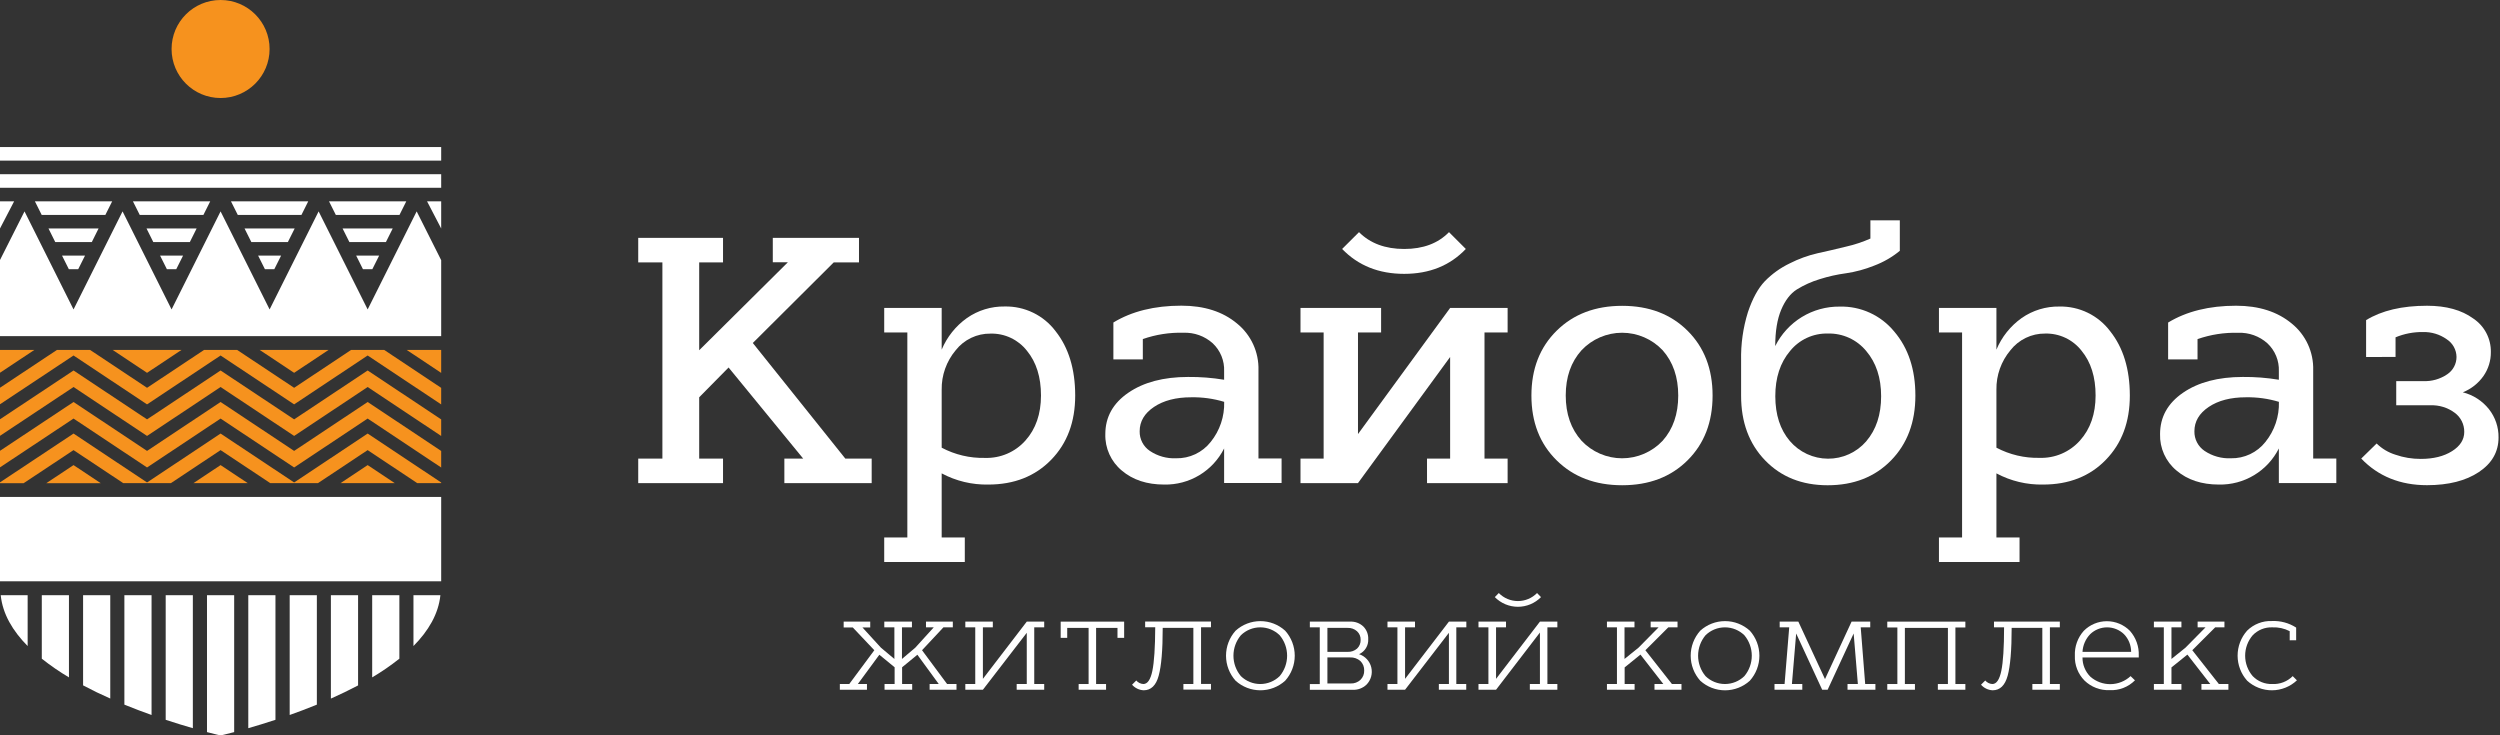 <svg width="238" height="70" viewBox="0 0 238 70" fill="none" xmlns="http://www.w3.org/2000/svg">
<rect x="0" y="0" width="238" height="70" fill="#333333" stroke="none"/>
<g clip-path="url(#clip0)">
<path d="M74.671 43.661H76.466L69.361 34.986L66.563 37.822V43.661H68.832V45.995H60.759V43.661H63.06V24.978H60.759V22.644H68.832V24.978H66.563V33.344L75.004 24.97H73.57V22.644H81.776V24.978H79.374L71.667 32.652L80.477 43.661H82.984V45.995H74.671V43.661Z" fill="white"/>
<path d="M84.177 29.315H89.648V33.286C90.153 32.079 90.984 31.037 92.05 30.278C93.105 29.541 94.365 29.156 95.652 29.177C96.588 29.158 97.514 29.361 98.355 29.77C99.197 30.178 99.929 30.781 100.491 31.529C101.734 33.097 102.357 35.138 102.359 37.651C102.36 40.165 101.598 42.205 100.072 43.771C98.541 45.344 96.546 46.13 94.085 46.13C92.539 46.161 91.011 45.794 89.648 45.065V51.169H91.849V53.504H84.177V51.169H86.379V31.652H84.177V29.315ZM89.648 42.62C90.915 43.291 92.332 43.626 93.764 43.593C94.488 43.617 95.209 43.482 95.875 43.197C96.541 42.912 97.136 42.484 97.618 41.943C98.606 40.84 99.1 39.411 99.102 37.656C99.104 35.901 98.658 34.481 97.766 33.394C97.356 32.87 96.828 32.449 96.226 32.165C95.624 31.881 94.964 31.742 94.299 31.76C93.661 31.751 93.03 31.889 92.455 32.164C91.879 32.439 91.375 32.843 90.982 33.344C90.099 34.396 89.625 35.731 89.648 37.105V42.62Z" fill="white"/>
<path d="M116.536 42.693C116.007 43.746 115.19 44.628 114.18 45.237C113.17 45.845 112.009 46.155 110.83 46.13C109.186 46.13 107.84 45.686 106.794 44.796C106.286 44.375 105.881 43.844 105.61 43.242C105.338 42.641 105.207 41.986 105.227 41.327C105.227 39.704 105.956 38.392 107.413 37.391C108.871 36.389 110.766 35.888 113.099 35.886C114.25 35.875 115.401 35.964 116.536 36.152V35.35C116.558 34.853 116.472 34.357 116.285 33.896C116.097 33.436 115.813 33.021 115.451 32.68C114.688 31.996 113.689 31.637 112.665 31.677C111.35 31.641 110.039 31.845 108.797 32.279V34.212H105.994V30.702C107.752 29.634 109.909 29.1 112.465 29.1C114.646 29.1 116.414 29.667 117.77 30.802C118.427 31.336 118.952 32.014 119.305 32.783C119.658 33.553 119.83 34.393 119.806 35.239V43.646H122.007V45.98H116.536V42.693ZM113.4 37.822C111.954 37.822 110.775 38.128 109.862 38.739C108.95 39.351 108.494 40.124 108.496 41.058C108.488 41.426 108.573 41.789 108.742 42.116C108.911 42.442 109.159 42.721 109.464 42.926C110.203 43.422 111.082 43.668 111.971 43.628C112.601 43.641 113.226 43.508 113.795 43.238C114.365 42.969 114.865 42.571 115.255 42.076C116.128 40.998 116.584 39.642 116.541 38.255C115.523 37.948 114.463 37.802 113.4 37.822Z" fill="white"/>
<path d="M135.851 43.661H138.052V33.986L129.277 45.995H123.807V43.661H126.01V31.652H123.807V29.315H131.481V31.652H129.28V41.324L138.054 29.315H143.525V31.652H141.324V43.661H143.525V45.995H135.853L135.851 43.661ZM129.377 22.1C130.445 23.168 131.88 23.702 133.682 23.702C135.484 23.702 136.905 23.168 137.944 22.1L139.546 23.702C138.042 25.281 136.085 26.071 133.675 26.071C131.264 26.071 129.296 25.281 127.77 23.702L129.377 22.1Z" fill="white"/>
<path d="M148.193 31.484C149.794 29.904 151.874 29.115 154.431 29.115C156.988 29.115 159.062 29.904 160.653 31.484C162.243 33.063 163.038 35.121 163.038 37.656C163.038 40.192 162.243 42.248 160.653 43.826C159.064 45.406 156.99 46.195 154.431 46.195C151.872 46.195 149.793 45.406 148.193 43.826C146.592 42.248 145.791 40.192 145.791 37.656C145.791 35.121 146.592 33.063 148.193 31.484ZM150.562 41.959C151.058 42.486 151.656 42.906 152.32 43.193C152.984 43.481 153.7 43.629 154.423 43.629C155.147 43.629 155.863 43.481 156.527 43.193C157.191 42.906 157.789 42.486 158.284 41.959C159.274 40.847 159.768 39.413 159.768 37.656C159.768 35.9 159.274 34.462 158.284 33.344C157.788 32.818 157.19 32.398 156.526 32.112C155.862 31.825 155.146 31.677 154.423 31.677C153.7 31.677 152.985 31.825 152.321 32.112C151.657 32.398 151.058 32.818 150.562 33.344C149.56 34.457 149.058 35.892 149.058 37.649C149.058 39.406 149.56 40.842 150.562 41.959Z" fill="white"/>
<path d="M178.398 25.297C177.546 25.639 176.655 25.88 175.746 26.014C174.896 26.128 174.057 26.316 173.239 26.575C172.47 26.807 171.735 27.138 171.053 27.56C170.441 27.95 169.946 28.594 169.568 29.493C169.191 30.392 169.002 31.544 169.002 32.948C169.568 31.808 170.444 30.85 171.529 30.184C172.615 29.519 173.866 29.174 175.139 29.188C176.127 29.162 177.108 29.362 178.006 29.773C178.905 30.183 179.699 30.794 180.326 31.557C181.673 33.136 182.346 35.171 182.345 37.661C182.345 40.197 181.572 42.254 180.028 43.831C178.484 45.409 176.471 46.197 173.991 46.196C171.547 46.196 169.563 45.406 168.037 43.826C166.511 42.247 165.749 40.19 165.753 37.656V34.319C165.72 32.76 165.939 31.206 166.402 29.716C166.837 28.424 167.371 27.446 168.004 26.781C168.688 26.078 169.49 25.502 170.373 25.078C171.215 24.649 172.105 24.324 173.026 24.111C173.848 23.935 174.753 23.722 175.743 23.479C176.539 23.299 177.316 23.042 178.062 22.712V20.977H180.863V23.878C180.126 24.484 179.293 24.963 178.398 25.297ZM177.666 42.009C178.611 40.907 179.083 39.478 179.083 37.722C179.083 35.965 178.611 34.531 177.666 33.419C177.225 32.882 176.666 32.452 176.033 32.163C175.4 31.874 174.709 31.734 174.014 31.752C173.325 31.735 172.642 31.876 172.018 32.165C171.393 32.454 170.843 32.883 170.411 33.419C169.475 34.529 169.008 35.963 169.009 37.722C169.011 39.48 169.472 40.901 170.393 41.984C170.841 42.509 171.397 42.931 172.023 43.222C172.649 43.512 173.331 43.664 174.021 43.667C174.711 43.671 175.394 43.525 176.023 43.24C176.651 42.955 177.211 42.537 177.664 42.016L177.666 42.009Z" fill="white"/>
<path d="M184.588 29.315H190.059V33.286C190.563 32.079 191.395 31.037 192.461 30.278C193.513 29.544 194.77 29.161 196.053 29.182C196.988 29.162 197.914 29.365 198.755 29.774C199.596 30.183 200.328 30.786 200.889 31.534C202.135 33.102 202.758 35.142 202.76 37.656C202.761 40.17 201.999 42.21 200.473 43.776C198.956 45.345 196.963 46.13 194.496 46.13C192.95 46.161 191.422 45.794 190.059 45.065V51.169H192.26V53.503H184.588V51.169H186.79V31.652H184.588V29.315ZM190.059 42.62C191.322 43.287 192.735 43.62 194.163 43.588C194.886 43.612 195.607 43.477 196.272 43.192C196.937 42.907 197.532 42.479 198.014 41.938C199.003 40.835 199.499 39.406 199.5 37.651C199.502 35.896 199.057 34.475 198.164 33.389C197.754 32.865 197.227 32.444 196.625 32.16C196.023 31.876 195.362 31.737 194.697 31.755C194.061 31.748 193.432 31.888 192.859 32.164C192.286 32.439 191.784 32.843 191.393 33.344C190.51 34.396 190.036 35.731 190.059 37.105V42.62Z" fill="white"/>
<path d="M216.947 42.693C216.418 43.746 215.601 44.628 214.591 45.236C213.581 45.845 212.42 46.155 211.241 46.13C209.596 46.13 208.251 45.685 207.205 44.796C206.697 44.375 206.292 43.844 206.02 43.242C205.749 42.641 205.618 41.986 205.638 41.327C205.638 39.704 206.366 38.392 207.821 37.39C209.277 36.389 211.173 35.888 213.51 35.886C214.661 35.875 215.811 35.964 216.947 36.152V35.35C216.968 34.853 216.881 34.358 216.693 33.899C216.505 33.439 216.221 33.025 215.859 32.685C215.096 32.001 214.097 31.641 213.074 31.682C211.758 31.646 210.448 31.85 209.205 32.283V34.216H206.405V30.706C208.161 29.639 210.318 29.105 212.876 29.105C215.048 29.105 216.817 29.672 218.181 30.807C218.838 31.341 219.363 32.019 219.716 32.788C220.069 33.558 220.24 34.398 220.216 35.244V43.651H222.418V45.985H216.947V42.693ZM213.811 37.822C212.363 37.822 211.184 38.127 210.273 38.739C209.362 39.351 208.907 40.124 208.907 41.058C208.899 41.426 208.984 41.789 209.153 42.115C209.322 42.442 209.57 42.721 209.875 42.926C210.614 43.422 211.493 43.668 212.382 43.628C213.012 43.641 213.636 43.507 214.206 43.238C214.776 42.969 215.276 42.571 215.666 42.076C216.538 40.998 216.995 39.642 216.952 38.255C215.934 37.948 214.874 37.802 213.811 37.822Z" fill="white"/>
<path d="M225.253 33.986V30.476C226.742 29.563 228.677 29.107 231.057 29.107C232.879 29.107 234.346 29.513 235.459 30.325C235.982 30.675 236.408 31.149 236.7 31.706C236.992 32.263 237.139 32.883 237.129 33.512C237.139 34.328 236.893 35.126 236.427 35.796C235.936 36.494 235.252 37.033 234.459 37.348C235.441 37.595 236.315 38.158 236.946 38.95C237.552 39.718 237.875 40.671 237.861 41.65C237.861 43.009 237.238 44.104 235.993 44.937C234.748 45.769 233.103 46.187 231.057 46.19C228.5 46.19 226.41 45.345 224.789 43.656L226.256 42.221C226.758 42.714 227.37 43.079 228.041 43.287C228.819 43.557 229.637 43.692 230.46 43.688C231.66 43.688 232.65 43.443 233.429 42.953C234.206 42.465 234.597 41.853 234.597 41.121C234.601 40.768 234.522 40.418 234.365 40.102C234.208 39.785 233.978 39.511 233.694 39.301C233.022 38.8 232.198 38.547 231.36 38.584H228.121V36.282H230.691C231.502 36.318 232.304 36.09 232.975 35.633C233.247 35.452 233.471 35.207 233.625 34.918C233.78 34.63 233.86 34.308 233.86 33.981C233.856 33.644 233.768 33.314 233.605 33.02C233.442 32.726 233.208 32.477 232.925 32.296C232.263 31.827 231.466 31.587 230.656 31.611C229.764 31.599 228.879 31.77 228.056 32.113V33.981L225.253 33.986Z" fill="white"/>
<path d="M0.068 56.66C0.251 58.455 1.213 60.069 2.632 61.504V56.66H0.068Z" fill="white"/>
<path d="M3.979 56.66V62.707C4.799 63.358 5.663 63.953 6.564 64.487V56.66H3.979Z" fill="white"/>
<path d="M7.91 56.66V65.247C8.755 65.698 9.625 66.119 10.497 66.5V56.66H7.91Z" fill="white"/>
<path d="M11.841 56.66V67.082C12.726 67.443 13.596 67.771 14.428 68.067V56.66H11.841Z" fill="white"/>
<path d="M15.774 56.66V68.526C16.73 68.842 17.607 69.108 18.359 69.323V56.66H15.774Z" fill="white"/>
<path d="M19.706 56.66V69.697C20.518 69.91 20.999 70.015 20.999 70.015C20.999 70.015 21.478 69.91 22.293 69.697V56.66H19.706Z" fill="white"/>
<path d="M23.637 56.66V69.323C24.389 69.108 25.266 68.842 26.224 68.526V56.66H23.637Z" fill="white"/>
<path d="M27.578 56.66V68.067C28.413 67.771 29.283 67.443 30.165 67.082V56.66H27.578Z" fill="white"/>
<path d="M31.501 56.66V66.505C32.371 66.119 33.241 65.698 34.089 65.252V56.66H31.501Z" fill="white"/>
<path d="M35.432 56.66V64.487C36.334 63.953 37.199 63.358 38.02 62.707V56.66H35.432Z" fill="white"/>
<path d="M39.361 56.66V61.504C40.78 60.069 41.743 58.455 41.926 56.66H39.361Z" fill="white"/>
<path d="M20.999 9.331C23.576 9.331 25.665 7.242 25.665 4.666C25.665 2.089 23.576 0 20.999 0C18.422 0 16.334 2.089 16.334 4.666C16.334 7.242 18.422 9.331 20.999 9.331Z" fill="#F6921E"/>
<path d="M39.667 20.124L35.001 29.458L30.333 20.124L25.667 29.458L20.999 20.124L16.334 29.458L11.668 20.124L7 29.458L2.334 20.124L0 24.752V32H42.001V24.77L39.667 20.124Z" fill="white"/>
<path d="M42.001 47.309H0V55.339H42.001V47.309Z" fill="white"/>
<path d="M0 33.314V35.485L3.269 33.314H0Z" fill="#F6921E"/>
<path d="M13.999 38.496L20.999 33.843L28.002 38.496L34.999 33.843L42.001 38.501V36.924L36.576 33.314H33.424L28.002 36.919L22.576 33.314H19.425L13.999 36.919L8.577 33.314H5.42L0 36.912V38.486L7 33.843L13.999 38.496Z" fill="#F6921E"/>
<path d="M17.279 33.314H10.723L13.999 35.493L17.279 33.314Z" fill="#F6921E"/>
<path d="M13.999 41.5L20.999 36.844L28.002 41.5L34.999 36.844L42.001 41.505V39.928L35.001 35.27L28.002 39.923L20.999 35.27L13.999 39.923L7 35.27L0 39.915V41.49L7 36.844L13.999 41.5Z" fill="#F6921E"/>
<path d="M31.278 33.314H24.722L28.002 35.493L31.278 33.314Z" fill="#F6921E"/>
<path d="M42.001 33.314H38.717L42.001 35.5V33.314Z" fill="#F6921E"/>
<path d="M13.999 44.503L20.999 39.847L28.002 44.503L34.999 39.847L42.001 44.508V42.931L35.001 38.27L28.002 42.926L20.999 38.27L13.999 42.926L7 38.27L0 42.916V44.493L7 39.847L13.999 44.503Z" fill="#F6921E"/>
<path d="M18.412 45.997H23.587L20.999 44.277L18.412 45.997Z" fill="#F6921E"/>
<path d="M32.416 45.995H37.581L35.001 44.277L32.416 45.995Z" fill="#F6921E"/>
<path d="M2.251 46L7 42.851L11.736 45.997H16.266L20.999 42.851L25.733 45.997L30.27 45.995L34.999 42.851L39.722 45.995H42.001V45.935L35.001 41.274L28.002 45.93L20.999 41.274L13.999 45.93L7 41.274L0 45.92V46H2.251Z" fill="#F6921E"/>
<path d="M4.405 46H9.59L7 44.277L4.405 46Z" fill="#F6921E"/>
<path d="M3.969 20.46H10.031L10.678 19.169H3.324L3.969 20.46Z" fill="white"/>
<path d="M27.405 23.045L28.052 21.752H23.281L23.927 23.045H27.405Z" fill="white"/>
<path d="M38.677 19.169H31.323L31.97 20.46H38.032L38.677 19.169Z" fill="white"/>
<path d="M22.636 20.46H28.698L29.343 19.169H21.989L22.636 20.46Z" fill="white"/>
<path d="M20.012 19.169H12.656L13.303 20.46H19.365L20.012 19.169Z" fill="white"/>
<path d="M15.241 24.336L15.887 25.627H16.78L17.427 24.336H15.241Z" fill="white"/>
<path d="M2.678 17.876H11.322H12.011H20.656H21.345H29.99H30.677H39.324H40.01H42.001V16.584H0V17.876H1.991H2.678Z" fill="white"/>
<path d="M33.908 24.336L34.553 25.627H35.447L36.094 24.336H33.908Z" fill="white"/>
<path d="M24.574 24.336L25.219 25.627H26.114L26.761 24.336H24.574Z" fill="white"/>
<path d="M8.093 24.336H5.907L6.553 25.627H7.446L8.093 24.336Z" fill="white"/>
<path d="M9.384 21.752H4.616L5.26 23.045H8.74L9.384 21.752Z" fill="white"/>
<path d="M42.001 13.999H0V15.291H42.001V13.999Z" fill="white"/>
<path d="M40.657 19.169L42.001 21.752V19.169H40.657Z" fill="white"/>
<path d="M1.344 19.169H0V21.752L1.344 19.169Z" fill="white"/>
<path d="M32.614 21.752L33.261 23.045H36.739L37.386 21.752H32.614Z" fill="white"/>
<path d="M18.073 23.045L18.718 21.752H13.949L14.594 23.045H18.073Z" fill="white"/>
<path d="M82.846 59.179V59.736H82.107L83.862 61.656L85.145 62.732V59.724H84.185V59.179H86.817V59.724H85.867V62.732L87.138 61.656L88.893 59.724H88.154V59.179H90.709V59.724H89.813L87.778 61.902L90.164 65.119H91.059V65.663H88.5V65.119H89.37L87.334 62.331L85.88 63.524V65.119H86.84V65.663H84.208V65.119H85.168V63.524L83.714 62.331L81.665 65.119H82.535V65.663H79.953V65.119H80.848L83.235 61.902L81.187 59.736H80.317V59.179H82.846Z" fill="white"/>
<path d="M96.788 65.119H97.748V60.242L93.572 65.663H91.899V65.119H92.844V59.724H91.899V59.179H94.517V59.724H93.572V64.627L97.748 59.179H99.408V59.724H98.46V65.119H99.408V65.663H96.788V65.119Z" fill="white"/>
<path d="M102.687 65.119H103.635V59.776H101.599V60.724H100.977V59.179H107.019V60.724H106.385V59.776H104.349V65.119H105.297V65.663H102.687V65.119Z" fill="white"/>
<path d="M112.66 65.119H113.608V59.776H110.69C110.69 61.885 110.562 63.403 110.306 64.329C110.056 65.254 109.574 65.715 108.875 65.715C108.665 65.705 108.459 65.653 108.269 65.562C108.08 65.471 107.91 65.342 107.772 65.184L108.173 64.783C108.256 64.882 108.359 64.963 108.475 65.02C108.591 65.078 108.718 65.112 108.847 65.119C109.245 65.119 109.531 64.701 109.705 63.865C109.878 63.029 109.969 61.646 109.978 59.714H109.018V59.169H115.285V59.714H114.34V65.109H115.285V65.653H112.66V65.119Z" fill="white"/>
<path d="M117.629 60.042C118.275 59.456 119.116 59.131 119.989 59.131C120.861 59.131 121.702 59.456 122.348 60.042C122.935 60.696 123.26 61.544 123.26 62.424C123.26 63.303 122.935 64.151 122.348 64.805C121.702 65.392 120.861 65.716 119.989 65.716C119.116 65.716 118.275 65.392 117.629 64.805C117.042 64.151 116.717 63.303 116.717 62.424C116.717 61.544 117.042 60.696 117.629 60.042ZM118.131 64.367C118.625 64.849 119.288 65.119 119.978 65.119C120.669 65.119 121.332 64.849 121.826 64.367C122.283 63.821 122.533 63.133 122.533 62.421C122.533 61.71 122.283 61.021 121.826 60.476C121.332 59.993 120.669 59.723 119.978 59.723C119.288 59.723 118.625 59.993 118.131 60.476C117.674 61.021 117.424 61.71 117.424 62.421C117.424 63.133 117.674 63.821 118.131 64.367Z" fill="white"/>
<path d="M124.697 59.179H128.535C128.764 59.168 128.994 59.202 129.209 59.282C129.425 59.361 129.622 59.483 129.789 59.641C129.945 59.798 130.066 59.985 130.147 60.191C130.227 60.398 130.264 60.618 130.255 60.839C130.272 61.139 130.199 61.437 130.043 61.694C129.888 61.951 129.659 62.154 129.385 62.278C129.67 62.371 129.926 62.536 130.129 62.756C130.333 62.976 130.476 63.244 130.546 63.536C130.616 63.827 130.611 64.132 130.53 64.42C130.449 64.709 130.296 64.972 130.084 65.184C129.909 65.349 129.702 65.477 129.476 65.561C129.25 65.644 129.009 65.681 128.768 65.67H124.697V65.126H125.642V59.724H124.697V59.179ZM126.369 62.058H128.289C128.621 62.074 128.947 61.961 129.197 61.742C129.308 61.636 129.395 61.507 129.453 61.365C129.511 61.223 129.538 61.07 129.533 60.917C129.539 60.763 129.511 60.61 129.452 60.468C129.392 60.326 129.303 60.199 129.189 60.095C128.942 59.875 128.619 59.761 128.289 59.776H126.369V62.058ZM126.369 65.066H128.588C128.758 65.073 128.927 65.046 129.086 64.986C129.246 64.927 129.391 64.837 129.515 64.72C129.633 64.605 129.726 64.467 129.787 64.314C129.848 64.161 129.877 63.997 129.871 63.833C129.877 63.665 129.848 63.498 129.786 63.343C129.723 63.187 129.628 63.047 129.508 62.93C129.237 62.691 128.883 62.568 128.523 62.587H126.369V65.066Z" fill="white"/>
<path d="M136.979 65.119H137.937V60.242L133.762 65.663H132.088V65.119H133.035V59.724H132.088V59.179H134.708V59.724H133.762V64.627L137.937 59.179H139.596V59.724H138.641V65.119H139.586V65.663H136.979V65.119Z" fill="white"/>
<path d="M145.641 65.119H146.601V60.217L142.424 65.663H140.752V65.119H141.697V59.724H140.752V59.179H143.372V59.724H142.424V64.627L146.601 59.179H148.261V59.724H147.313V65.119H148.261V65.663H145.641V65.119ZM142.685 56.457C142.923 56.699 143.206 56.891 143.519 57.022C143.832 57.154 144.167 57.221 144.506 57.221C144.846 57.221 145.181 57.154 145.494 57.022C145.807 56.891 146.09 56.699 146.328 56.457L146.704 56.845C146.417 57.137 146.074 57.368 145.697 57.526C145.319 57.684 144.914 57.766 144.505 57.766C144.096 57.766 143.691 57.684 143.313 57.526C142.936 57.368 142.594 57.137 142.306 56.845L142.685 56.457Z" fill="white"/>
<path d="M157.507 65.119H158.349L156.171 62.318L154.666 63.537V65.119H155.614V65.663H152.982V65.119H153.934V59.724H152.982V59.179H155.602V59.724H154.654V62.732L155.99 61.656L157.896 59.724H157.143V59.179H159.701V59.724H158.821L156.64 61.902L159.169 65.119H160.077V65.663H157.507V65.119Z" fill="white"/>
<path d="M161.864 60.042C162.51 59.455 163.352 59.13 164.225 59.13C165.097 59.13 165.939 59.455 166.585 60.042C167.171 60.697 167.495 61.545 167.495 62.424C167.495 63.302 167.171 64.15 166.585 64.805C165.939 65.392 165.097 65.718 164.225 65.718C163.352 65.718 162.51 65.392 161.864 64.805C161.278 64.15 160.954 63.302 160.954 62.424C160.954 61.545 161.278 60.697 161.864 60.042ZM162.366 64.367C162.86 64.849 163.524 65.118 164.215 65.118C164.905 65.118 165.569 64.849 166.064 64.367C166.52 63.821 166.77 63.132 166.77 62.421C166.77 61.71 166.52 61.021 166.064 60.476C165.569 59.994 164.905 59.724 164.215 59.724C163.524 59.724 162.86 59.994 162.366 60.476C161.909 61.021 161.659 61.71 161.659 62.421C161.659 63.132 161.909 63.821 162.366 64.367Z" fill="white"/>
<path d="M175.884 65.119H176.869L176.468 60.308L173.991 65.663H173.472L170.995 60.308L170.591 65.119H171.579V65.663H168.932V65.119H169.892L170.333 59.724H169.426V59.179H171.203L173.74 64.652L176.27 59.179H178.047V59.724H177.14L177.566 65.119H178.539V65.663H175.884V65.119Z" fill="white"/>
<path d="M184.483 65.119H185.441V59.776H181.344V65.119H182.302V65.663H179.669V65.119H180.63V59.736H179.669V59.179H187.103V59.736H186.155V65.119H187.103V65.663H184.483V65.119Z" fill="white"/>
<path d="M193.481 65.119H194.429V59.776H191.51C191.51 61.885 191.383 63.403 191.129 64.329C190.875 65.255 190.397 65.717 189.695 65.715C189.485 65.705 189.279 65.653 189.09 65.562C188.9 65.47 188.731 65.342 188.592 65.184L188.996 64.783C189.079 64.882 189.182 64.963 189.298 65.021C189.414 65.079 189.541 65.112 189.67 65.119C190.066 65.119 190.351 64.701 190.525 63.865C190.699 63.029 190.787 61.649 190.788 59.724H189.828V59.179H196.096V59.724H195.151V65.119H196.096V65.663H193.481V65.119Z" fill="white"/>
<path d="M198.254 62.589C198.25 62.93 198.314 63.268 198.444 63.583C198.573 63.899 198.764 64.185 199.006 64.424C199.538 64.89 200.224 65.142 200.93 65.131C201.637 65.12 202.315 64.848 202.832 64.367L203.04 64.567L203.248 64.768C202.934 65.084 202.557 65.331 202.142 65.492C201.726 65.653 201.282 65.725 200.837 65.703C200.398 65.72 199.961 65.649 199.551 65.493C199.141 65.337 198.766 65.1 198.45 64.795C198.141 64.484 197.9 64.113 197.741 63.704C197.583 63.296 197.51 62.859 197.527 62.421C197.491 61.552 197.796 60.702 198.377 60.054C198.664 59.764 199.006 59.534 199.383 59.377C199.76 59.22 200.164 59.139 200.572 59.139C200.98 59.139 201.385 59.22 201.761 59.377C202.138 59.534 202.48 59.764 202.767 60.054C203.344 60.705 203.646 61.553 203.61 62.421V62.589H198.254ZM202.885 62.058C202.885 61.429 202.641 60.825 202.203 60.373C201.771 59.956 201.195 59.724 200.595 59.724C199.995 59.724 199.418 59.956 198.986 60.373C198.548 60.829 198.289 61.426 198.254 62.058H202.885Z" fill="white"/>
<path d="M209.576 65.119H210.419L208.24 62.318L206.723 63.537V65.119H207.671V65.663H205.051V65.119H205.996V59.724H205.051V59.179H207.671V59.724H206.723V62.732L208.06 61.656L209.965 59.724H209.213V59.179H211.767V59.724H210.885L208.706 61.902L211.236 65.119H212.144V65.663H209.576V65.119Z" fill="white"/>
<path d="M217.98 60.957V60.087C217.468 59.824 216.896 59.699 216.32 59.724C215.974 59.711 215.63 59.772 215.309 59.901C214.988 60.031 214.698 60.227 214.458 60.476C213.993 61.018 213.738 61.708 213.738 62.421C213.738 63.135 213.993 63.825 214.458 64.367C214.698 64.616 214.988 64.812 215.309 64.941C215.63 65.071 215.974 65.131 216.32 65.119C216.679 65.137 217.038 65.08 217.373 64.95C217.708 64.821 218.013 64.622 218.266 64.367L218.667 64.768C218.027 65.371 217.182 65.71 216.303 65.716C215.424 65.722 214.574 65.395 213.926 64.8C213.342 64.144 213.02 63.297 213.02 62.419C213.02 61.541 213.342 60.693 213.926 60.037C214.236 59.731 214.605 59.492 215.011 59.335C215.417 59.177 215.85 59.105 216.285 59.122C217.101 59.086 217.908 59.304 218.594 59.746V60.952L217.98 60.957Z" fill="white"/>
</g>
<defs>
<clipPath id="clip0">
<rect width="237.861" height="70" fill="white"/>
</clipPath>
</defs>
</svg>
